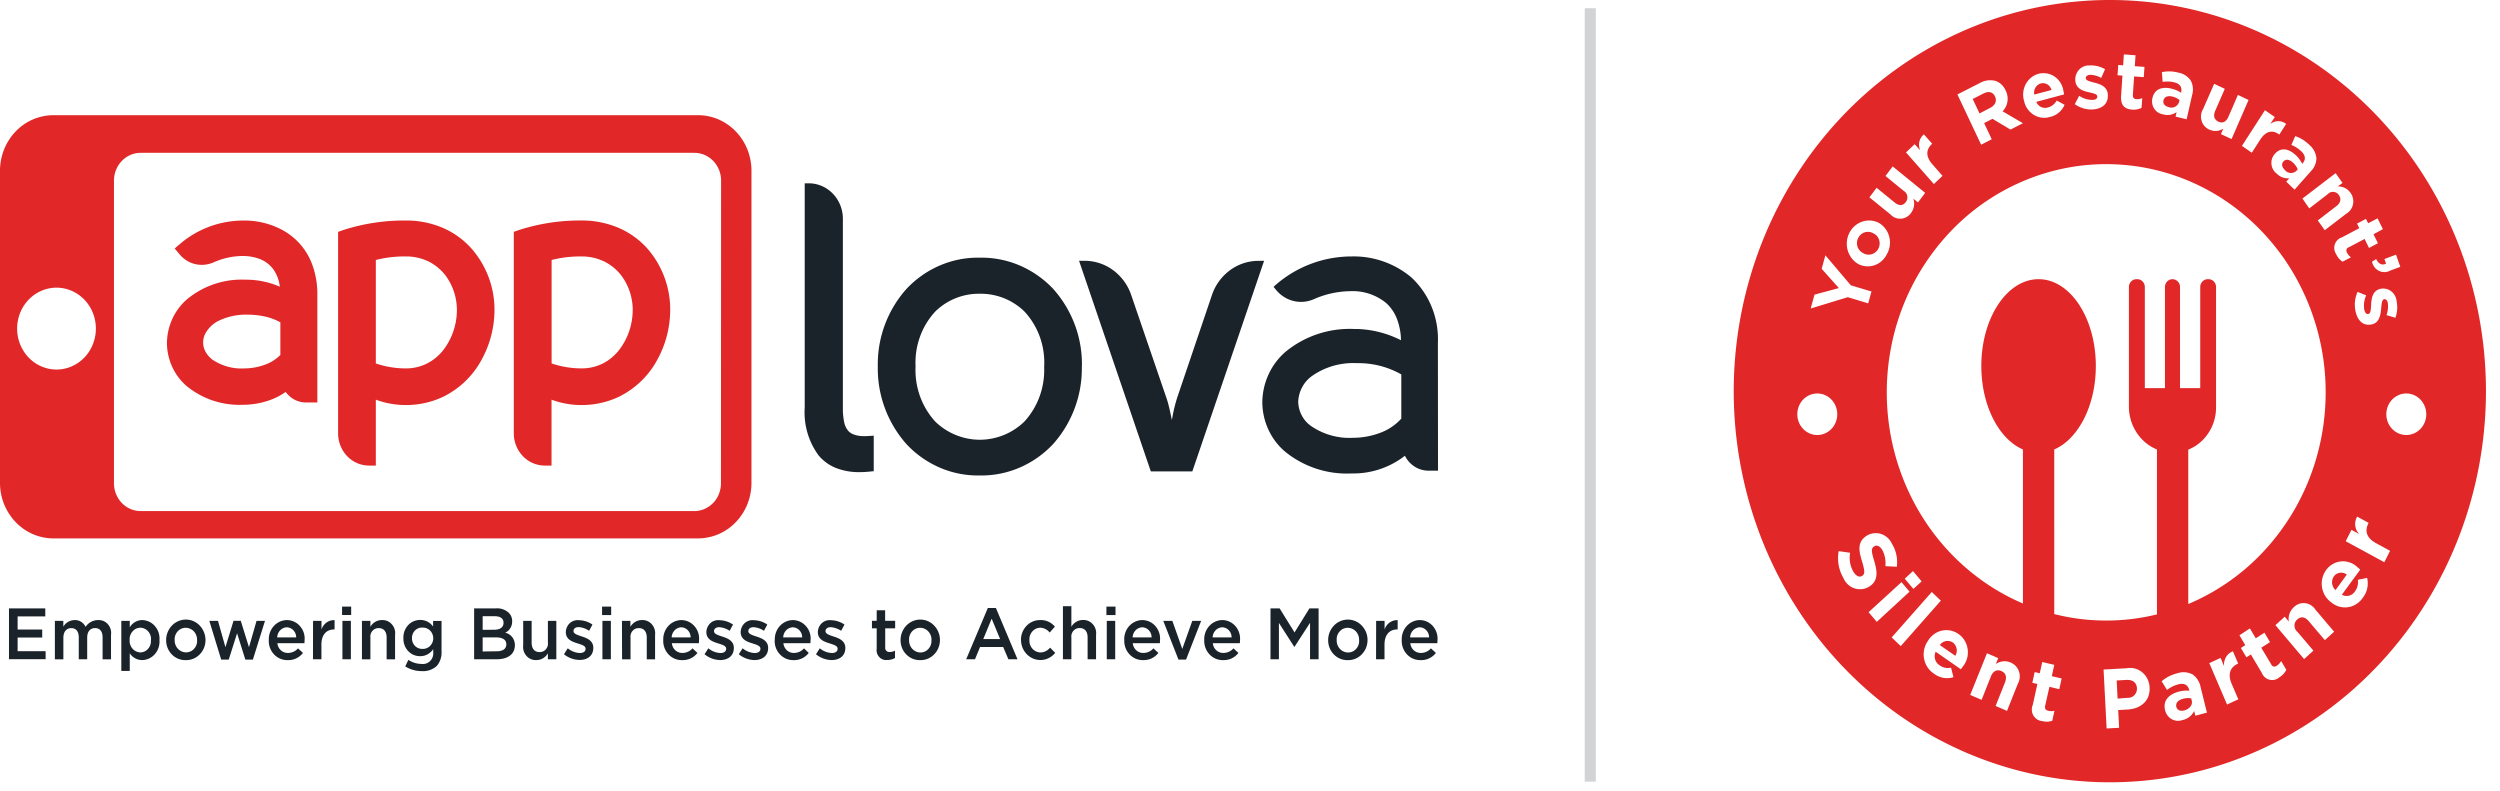 <svg width="158" height="50" fill="none" xmlns="http://www.w3.org/2000/svg"><path d="M100.506.52V49.4" stroke="#D2D3D5" stroke-width=".7"/><path d="M54.638 27.564a1.84 1.84 0 0 1-.712-.117.87.87 0 0 1-.309-.208 1.203 1.203 0 0 1-.265-.558 4.1 4.1 0 0 1-.082-.909V13.828c0-.295-.056-.586-.164-.859a2.25 2.25 0 0 0-.468-.727 2.155 2.155 0 0 0-.7-.487 2.086 2.086 0 0 0-.825-.17h-.255V25.76a4.597 4.597 0 0 0 .884 3.032c.302.353.681.624 1.106.79.473.179.973.266 1.476.257.223 0 .446-.013.667-.038l.152-.015h.077v-2.253l-.275.02a4.89 4.89 0 0 1-.307.011Zm13.74-4.41a7.146 7.146 0 0 0-1.794-4.872 6.335 6.335 0 0 0-2.134-1.502 6.126 6.126 0 0 0-2.533-.495 6.088 6.088 0 0 0-2.525.496c-.8.343-1.523.855-2.125 1.502a7.156 7.156 0 0 0-1.79 4.874 7.2 7.2 0 0 0 1.79 4.888 6.286 6.286 0 0 0 2.121 1.506 6.08 6.08 0 0 0 2.524.499 6.111 6.111 0 0 0 2.535-.5 6.32 6.32 0 0 0 2.132-1.51 7.187 7.187 0 0 0 1.793-4.876v-.013l.006.003Zm-2.389 0a4.885 4.885 0 0 1-.281 1.884 4.743 4.743 0 0 1-.977 1.615 4.058 4.058 0 0 1-2.806 1.139 4.058 4.058 0 0 1-2.807-1.139 4.74 4.74 0 0 1-.975-1.615 4.88 4.88 0 0 1-.279-1.884 4.808 4.808 0 0 1 .279-1.873 4.665 4.665 0 0 1 .975-1.601 3.925 3.925 0 0 1 2.8-1.115 3.958 3.958 0 0 1 2.82 1.115 4.68 4.68 0 0 1 .977 1.603c.216.598.31 1.237.278 1.876l-.004-.005Zm13.541-6.668c-.645 0-1.273.208-1.798.595a3.224 3.224 0 0 0-1.137 1.565l-2.193 6.474a9.84 9.84 0 0 0-.306 1.242 7.578 7.578 0 0 1-.036.178c-.012-.058-.022-.118-.036-.178-.049-.241-.1-.485-.159-.71a5.296 5.296 0 0 0-.157-.533l-2.218-6.48a3.233 3.233 0 0 0-1.14-1.563 3.037 3.037 0 0 0-1.799-.594h-.355l4.536 13.312h2.623l4.536-13.312-.362.004Zm11.345 5.187a5.418 5.418 0 0 0-.39-2.268 5.233 5.233 0 0 0-1.288-1.874 5.657 5.657 0 0 0-3.777-1.324 7.316 7.316 0 0 0-4.732 1.743l-.2.178.171.208c.196.234.438.421.709.55.271.128.566.194.864.194a2.06 2.06 0 0 0 .817-.178 5.894 5.894 0 0 1 2.305-.5 3.33 3.33 0 0 1 2.25.748c.3.273.534.615.682 1 .163.43.25.889.256 1.352a6.583 6.583 0 0 0-2.753-.71h-.2a6.386 6.386 0 0 0-4.33 1.431 4.181 4.181 0 0 0-1.081 1.428 4.34 4.34 0 0 0-.4 1.767c.004.598.134 1.187.382 1.726a4.038 4.038 0 0 0 1.05 1.394 6.183 6.183 0 0 0 4.2 1.385h.1a5.3 5.3 0 0 0 3.281-1.12c.14.284.353.522.615.688.262.167.563.255.87.256h.606l-.007-8.074Zm-5.133 1.279a5.507 5.507 0 0 1 2.82.71v2.795a3.36 3.36 0 0 1-1.34.9 4.897 4.897 0 0 1-1.725.312c-.93.05-1.85-.209-2.63-.739a1.891 1.891 0 0 1-.59-.666 1.977 1.977 0 0 1-.23-.874 2.14 2.14 0 0 1 .255-.928 2.06 2.06 0 0 1 .631-.71 4.519 4.519 0 0 1 2.81-.8Z" fill="#1B232A"/><path d="M17.894 14.562a5.083 5.083 0 0 0-2.514-.624 6.177 6.177 0 0 0-4 1.475l-.341.291.317.377c.174.208.39.374.631.487.242.114.504.171.769.17.258 0 .514-.055.751-.16a4.6 4.6 0 0 1 1.816-.4c.32-.003.638.044.944.139.413.121.775.38 1.032.738.212.316.345.682.386 1.065a5.355 5.355 0 0 0-2.065-.444h-.109a5.42 5.42 0 0 0-3.674 1.223 3.638 3.638 0 0 0-.94 1.243 3.776 3.776 0 0 0-.346 1.539 3.68 3.68 0 0 0 .332 1.502c.215.47.526.884.912 1.215a5.255 5.255 0 0 0 3.565 1.184h.085a5.109 5.109 0 0 0 1.626-.3c.349-.125.68-.298.985-.514.147.206.339.374.56.49.22.116.464.177.711.177h.729v-6.809a5.305 5.305 0 0 0-.389-2.074 4.08 4.08 0 0 0-1.773-1.99Zm-2.254 5.324a5.07 5.07 0 0 1 1.195.14c.308.075.605.19.884.345v2.062a2.585 2.585 0 0 1-.951.607c-.427.16-.877.243-1.331.244a3.26 3.26 0 0 1-2.015-.558 1.561 1.561 0 0 1-.444-.52 1.208 1.208 0 0 1 .012-1.148c.202-.356.506-.637.87-.804a3.964 3.964 0 0 1 1.78-.368Zm12.383-5.47a5.89 5.89 0 0 0-2.39-.48 12.566 12.566 0 0 0-3.973.614l-.292.104v12.734c0 .54.206 1.058.573 1.44a1.92 1.92 0 0 0 1.384.596h.427v-4.166a5.333 5.333 0 0 0 1.889.34 5.47 5.47 0 0 0 2.389-.533 5.515 5.515 0 0 0 2.389-2.296 6.58 6.58 0 0 0 .833-3.145 5.864 5.864 0 0 0-1.464-3.927 5.202 5.202 0 0 0-1.764-1.28h-.001Zm.853 5.225a4.17 4.17 0 0 1-.853 2.475 3.127 3.127 0 0 1-1.007.843 2.94 2.94 0 0 1-1.374.324 5.89 5.89 0 0 1-1.89-.312v-6.54a7.388 7.388 0 0 1 1.885-.224 3.28 3.28 0 0 1 1.394.293 3.069 3.069 0 0 1 1.365 1.277c.314.551.48 1.181.48 1.823v.041Zm12.028-3.944a5.206 5.206 0 0 0-1.776-1.282 5.89 5.89 0 0 0-2.39-.48 12.566 12.566 0 0 0-3.973.614l-.292.104v12.735c0 .54.206 1.058.573 1.44a1.92 1.92 0 0 0 1.384.596h.427v-4.166a5.333 5.333 0 0 0 1.889.34 5.469 5.469 0 0 0 2.389-.533 5.516 5.516 0 0 0 2.389-2.296 6.58 6.58 0 0 0 .833-3.145 5.866 5.866 0 0 0-1.453-3.927Zm-.918 3.943a4.157 4.157 0 0 1-.853 2.474c-.275.352-.618.64-1.007.844a2.94 2.94 0 0 1-1.374.324 5.884 5.884 0 0 1-1.89-.312v-6.54a7.383 7.383 0 0 1 1.882-.223 3.28 3.28 0 0 1 1.4.299 3.069 3.069 0 0 1 1.365 1.276c.314.552.48 1.181.48 1.823l-.003.035Z" fill="#E12727"/><path d="M47.493 30.514c0 .931-.355 1.825-.988 2.483a3.312 3.312 0 0 1-2.387 1.03H3.377c-.896 0-1.755-.37-2.388-1.03A3.584 3.584 0 0 1 0 30.515V10.792c0-.932.356-1.825.99-2.484A3.312 3.312 0 0 1 3.376 7.28h40.74c.896 0 1.755.37 2.388 1.028.633.66.989 1.552.989 2.484l-.001 19.722Zm-1.92-19.1c0-.465-.178-.911-.494-1.24a1.656 1.656 0 0 0-1.194-.515H8.903a1.631 1.631 0 0 0-.65.13 1.684 1.684 0 0 0-.551.38 1.76 1.76 0 0 0-.37.571 1.828 1.828 0 0 0-.129.675v19.13c0 .465.178.912.494 1.24.317.33.746.515 1.194.515h34.986c.222 0 .441-.045.646-.133a1.712 1.712 0 0 0 .914-.951c.084-.213.128-.44.128-.671l.008-19.13Zm-42 6.766c-.492 0-.973.151-1.383.435a2.575 2.575 0 0 0-.917 1.16 2.684 2.684 0 0 0-.143 1.495c.096.502.333.964.68 1.326a2.46 2.46 0 0 0 1.274.709c.482.1.982.05 1.437-.146a2.512 2.512 0 0 0 1.118-.952 2.677 2.677 0 0 0 .232-2.428 2.596 2.596 0 0 0-.54-.84 2.484 2.484 0 0 0-.806-.561 2.406 2.406 0 0 0-.952-.198Z" fill="#E12727"/><path d="M.568 38.45h2.294v.505H1.114v.832h1.554v.506H1.114v.864h1.77v.505H.568V38.45Zm2.9.79h.534v.366a.851.851 0 0 1 .304-.304.811.811 0 0 1 .408-.112.712.712 0 0 1 .41.106.753.753 0 0 1 .285.322.965.965 0 0 1 .344-.316.923.923 0 0 1 .446-.112.756.756 0 0 1 .62.263.823.823 0 0 1 .197.665v1.55h-.532v-1.38c0-.384-.171-.592-.473-.592-.302 0-.5.208-.5.602v1.37h-.533v-1.383c0-.376-.171-.587-.473-.587-.302 0-.5.228-.5.607v1.364h-.537v-2.43Zm4.199-.001h.534v.404a.949.949 0 0 1 .339-.333.904.904 0 0 1 .451-.121 1.086 1.086 0 0 1 .804.386 1.193 1.193 0 0 1 .283.872v.01a1.207 1.207 0 0 1-.282.874 1.122 1.122 0 0 1-.364.28 1.083 1.083 0 0 1-.441.106.922.922 0 0 1-.446-.111.964.964 0 0 1-.344-.316v1.113h-.534v-3.164Zm1.877 1.218v-.01a.747.747 0 0 0-.174-.537.696.696 0 0 0-.493-.24.676.676 0 0 0-.501.237.734.734 0 0 0-.182.54v.01a.755.755 0 0 0 .182.54.703.703 0 0 0 .501.237.664.664 0 0 0 .49-.241.72.72 0 0 0 .169-.536h.008Zm.956.009v-.01a1.338 1.338 0 0 1 .361-.916c.115-.12.252-.216.403-.282a1.202 1.202 0 0 1 1.357.276 1.338 1.338 0 0 1 .367.913v.01c0 .169-.034.336-.097.491a1.272 1.272 0 0 1-.273.414c-.117.118-.255.21-.406.272a1.178 1.178 0 0 1-.475.086 1.165 1.165 0 0 1-.471-.086 1.202 1.202 0 0 1-.402-.27 1.257 1.257 0 0 1-.27-.41 1.298 1.298 0 0 1-.094-.488Zm1.954 0v-.01a.776.776 0 0 0-.198-.548.719.719 0 0 0-.517-.232.676.676 0 0 0-.51.228.733.733 0 0 0-.19.543v.01a.78.78 0 0 0 .2.54.723.723 0 0 0 .51.233.676.676 0 0 0 .513-.223.731.731 0 0 0 .195-.542l-.003.001Zm.776-1.226h.548l.469 1.664.512-1.671h.456l.52 1.671.478-1.664h.534l-.764 2.446h-.478l-.522-1.664-.526 1.664h-.478l-.749-2.446Zm3.759 1.222v-.01a1.249 1.249 0 0 1 .312-.883 1.18 1.18 0 0 1 .377-.278c.142-.065.296-.1.451-.102a1.095 1.095 0 0 1 .839.393 1.189 1.189 0 0 1 .279.911.992.992 0 0 1-.009.156h-1.707a.688.688 0 0 0 .218.447.637.637 0 0 0 .454.169.826.826 0 0 0 .631-.29l.314.29a1.17 1.17 0 0 1-.426.343 1.14 1.14 0 0 1-.528.111c-.16.007-.32-.022-.47-.083a1.162 1.162 0 0 1-.398-.272 1.215 1.215 0 0 1-.26-.414 1.256 1.256 0 0 1-.079-.49l.002.002Zm1.729-.178a.647.647 0 0 0-.17-.445.599.599 0 0 0-.422-.194.62.62 0 0 0-.424.196.67.67 0 0 0-.182.443h1.198Zm1.067-1.044h.534v.546a.86.86 0 0 1 .317-.441.806.806 0 0 1 .509-.152v.588h-.031c-.468 0-.8.317-.8.96v.924h-.534l.005-2.426Zm1.834-.903h.575v.533h-.575v-.533Zm.022.902h.534v2.426h-.534V39.24Zm1.234 0h.534v.376a.857.857 0 0 1 .31-.315.815.815 0 0 1 .419-.112.773.773 0 0 1 .625.267.84.84 0 0 1 .206.669v1.544h-.534V40.29c0-.376-.181-.593-.5-.593a.497.497 0 0 0-.396.175.54.54 0 0 0-.13.427v1.37h-.534v-2.43Zm2.735 2.879.2-.416c.248.168.537.257.832.257a.629.629 0 0 0 .544-.186.682.682 0 0 0 .193-.56v-.188a.992.992 0 0 1-.358.33.947.947 0 0 1-.465.115 1.014 1.014 0 0 1-.765-.33 1.13 1.13 0 0 1-.295-.805v-.01a1.135 1.135 0 0 1 .294-.81 1.026 1.026 0 0 1 .766-.334.975.975 0 0 1 .456.106c.142.073.266.179.36.31v-.355h.533v1.931a1.295 1.295 0 0 1-.3.915 1.302 1.302 0 0 1-.448.262 1.267 1.267 0 0 1-.511.064c-.364 0-.722-.102-1.035-.296Zm1.772-1.775v-.008a.7.7 0 0 0-.204-.486.646.646 0 0 0-.48-.185.608.608 0 0 0-.47.184.659.659 0 0 0-.191.482v.01a.685.685 0 0 0 .192.483.633.633 0 0 0 .47.187.631.631 0 0 0 .476-.183.68.68 0 0 0 .207-.483Zm2.582-1.894h1.387a1.075 1.075 0 0 1 .81.286.723.723 0 0 1 .207.532v.01a.789.789 0 0 1-.118.425.745.745 0 0 1-.324.286.76.76 0 0 1 .443.275.809.809 0 0 1 .171.506v.01c0 .574-.456.886-1.145.886h-1.43V38.45ZM31.24 39.8c.341 0 .584-.143.584-.437v-.01c0-.251-.195-.407-.543-.407h-.777v.859l.736-.005Zm.16 1.361c.37 0 .6-.15.6-.442v-.002c0-.271-.209-.432-.638-.432h-.858v.888l.895-.012Zm1.666-.378V39.24h.534v1.379c0 .376.181.593.5.593a.497.497 0 0 0 .397-.175.541.541 0 0 0 .13-.428v-1.37h.533v2.427h-.534v-.376a.857.857 0 0 1-.31.314.815.815 0 0 1-.419.113.773.773 0 0 1-.624-.266.84.84 0 0 1-.207-.667Zm2.577.565.24-.377c.217.182.484.287.763.299.23 0 .362-.104.362-.263v-.01c0-.188-.247-.251-.52-.34-.34-.105-.729-.25-.729-.711v-.01a.8.8 0 0 1 .26-.559.738.738 0 0 1 .571-.18c.304.006.6.101.853.275l-.212.396a1.322 1.322 0 0 0-.657-.236c-.208 0-.328.104-.328.243v.009c0 .177.253.248.526.34.341.111.725.272.725.711v.01c0 .509-.38.763-.867.763a1.599 1.599 0 0 1-.987-.36Zm2.408-3.011h.575v.533h-.575v-.533Zm.022.902h.534v2.426h-.534V39.24Zm1.234 0h.534v.376a.857.857 0 0 1 .31-.315.815.815 0 0 1 .419-.112.773.773 0 0 1 .625.267.864.864 0 0 1 .206.67v1.543h-.526V40.29c0-.376-.181-.593-.5-.593a.497.497 0 0 0-.396.175.54.54 0 0 0-.13.427v1.37h-.534l-.008-2.43Zm2.612 1.223v-.01a1.247 1.247 0 0 1 .312-.883 1.16 1.16 0 0 1 .377-.278c.142-.065.296-.1.45-.102.16 0 .316.036.46.103.145.068.274.166.38.29a1.189 1.189 0 0 1 .279.911 1.02 1.02 0 0 1-.008.156h-1.707a.687.687 0 0 0 .218.447.637.637 0 0 0 .454.169.826.826 0 0 0 .63-.29l.315.29a1.18 1.18 0 0 1-.426.343 1.14 1.14 0 0 1-.528.111c-.16.007-.32-.022-.47-.083a1.162 1.162 0 0 1-.398-.272 1.215 1.215 0 0 1-.26-.414 1.254 1.254 0 0 1-.08-.49l.002.002Zm1.729-.178a.646.646 0 0 0-.17-.445.598.598 0 0 0-.422-.194.62.62 0 0 0-.424.196.67.67 0 0 0-.182.443h1.198Zm.879 1.064.24-.376c.217.181.485.286.764.298.23 0 .362-.104.362-.263v-.01c0-.188-.247-.251-.522-.34-.34-.105-.729-.25-.729-.71v-.01a.8.8 0 0 1 .26-.56.734.734 0 0 1 .571-.18c.304.006.6.102.853.275l-.212.396a1.318 1.318 0 0 0-.659-.229c-.208 0-.328.104-.328.244v.009c0 .178.253.249.526.341.341.11.725.272.725.71v.01c0 .51-.38.763-.867.763a1.6 1.6 0 0 1-.984-.368Zm2.166 0 .24-.377c.217.182.485.287.764.299.23 0 .362-.104.362-.263v-.01c0-.188-.247-.251-.52-.34-.34-.105-.729-.25-.729-.711v-.01a.801.801 0 0 1 .26-.559.738.738 0 0 1 .571-.18c.304.006.6.101.853.275l-.212.396a1.32 1.32 0 0 0-.659-.229c-.208 0-.328.104-.328.243v.01c0 .178.253.248.526.341.341.11.725.272.725.71v.01c0 .51-.38.763-.867.763a1.6 1.6 0 0 1-.986-.368Zm2.275-.886v-.01a1.247 1.247 0 0 1 .312-.883 1.16 1.16 0 0 1 .377-.278c.142-.065.296-.1.45-.102a1.12 1.12 0 0 1 .84.393 1.189 1.189 0 0 1 .279.911.992.992 0 0 1-.01.156h-1.705a.687.687 0 0 0 .218.447.637.637 0 0 0 .454.169.826.826 0 0 0 .63-.29l.3.29c-.114.147-.26.265-.425.343a1.14 1.14 0 0 1-.528.111 1.124 1.124 0 0 1-.468-.085 1.163 1.163 0 0 1-.395-.272 1.217 1.217 0 0 1-.259-.414 1.255 1.255 0 0 1-.078-.487h.008Zm1.729-.178a.647.647 0 0 0-.17-.445.599.599 0 0 0-.422-.194.62.62 0 0 0-.424.196.67.67 0 0 0-.182.443h1.198Zm.874 1.064.24-.376c.217.181.485.286.764.298.23 0 .362-.104.362-.263v-.01c0-.188-.247-.251-.521-.34-.341-.105-.729-.25-.729-.71v-.01a.8.8 0 0 1 .26-.56.736.736 0 0 1 .571-.18c.304.006.6.102.853.275l-.21.396a1.32 1.32 0 0 0-.659-.229c-.208 0-.328.104-.328.244v.009c0 .178.253.249.526.341.341.11.725.272.725.71v.01c0 .51-.38.763-.867.763a1.6 1.6 0 0 1-.987-.368Zm3.836-.353v-1.283h-.3v-.477h.3v-.667h.534v.666h.633v.477h-.628v1.191a.274.274 0 0 0 .07.227.252.252 0 0 0 .217.077.697.697 0 0 0 .33-.083v.462a.908.908 0 0 1-.48.124.578.578 0 0 1-.51-.18.628.628 0 0 1-.166-.534Zm1.509-.529v-.01a1.338 1.338 0 0 1 .361-.916c.115-.12.252-.216.403-.282a1.202 1.202 0 0 1 1.356.276 1.3 1.3 0 0 1 .368.913v.01c0 .169-.034.336-.097.491a1.272 1.272 0 0 1-.273.414c-.117.118-.254.21-.406.272a1.179 1.179 0 0 1-.475.086 1.165 1.165 0 0 1-.471-.086 1.202 1.202 0 0 1-.402-.27 1.257 1.257 0 0 1-.27-.41 1.3 1.3 0 0 1-.094-.488Zm1.954 0v-.01a.776.776 0 0 0-.198-.548.72.72 0 0 0-.517-.232.676.676 0 0 0-.51.228.733.733 0 0 0-.19.543v.01a.779.779 0 0 0 .198.546.724.724 0 0 0 .514.235.677.677 0 0 0 .51-.229.734.734 0 0 0 .19-.543h.003Zm3.56-2.039h.512l1.365 3.24h-.575l-.331-.776h-1.462l-.319.776h-.557l1.367-3.24Zm.778 1.962-.534-1.288-.531 1.286 1.065.002Zm1.317.077v-.009a1.293 1.293 0 0 1 .087-.487c.06-.154.149-.295.262-.413a1.16 1.16 0 0 1 .864-.368c.174-.009.35.024.51.096.162.072.306.181.421.32l-.33.372a.79.79 0 0 0-.271-.223.758.758 0 0 0-.336-.081.679.679 0 0 0-.492.239.735.735 0 0 0-.18.532v.01a.766.766 0 0 0 .19.546.712.712 0 0 0 .51.235.795.795 0 0 0 .334-.084.825.825 0 0 0 .272-.22l.323.33a1.22 1.22 0 0 1-.616.409 1.187 1.187 0 0 1-.731-.03 1.23 1.23 0 0 1-.584-.458 1.306 1.306 0 0 1-.229-.722l-.004.006Zm2.652-2.154h.534v1.3a.856.856 0 0 1 .31-.315.815.815 0 0 1 .419-.113.772.772 0 0 1 .341.061.8.8 0 0 1 .284.206.841.841 0 0 1 .206.67v1.543h-.534v-1.379c0-.376-.181-.592-.5-.592a.497.497 0 0 0-.396.174.54.54 0 0 0-.13.427v1.37h-.534v-3.352Zm2.749.025h.575v.533h-.575v-.533Zm.022.902h.534v2.426h-.534V39.24Zm1.104 1.223v-.01a1.25 1.25 0 0 1 .07-.474 1.169 1.169 0 0 1 .619-.687c.142-.065.296-.1.451-.102a1.095 1.095 0 0 1 .839.393 1.189 1.189 0 0 1 .279.911.992.992 0 0 1-.008.156h-1.71a.687.687 0 0 0 .218.447.637.637 0 0 0 .454.169.825.825 0 0 0 .631-.29l.314.29a1.18 1.18 0 0 1-.426.343 1.14 1.14 0 0 1-.528.111 1.123 1.123 0 0 1-.468-.085 1.162 1.162 0 0 1-.396-.272 1.218 1.218 0 0 1-.258-.414 1.255 1.255 0 0 1-.078-.487h-.003Zm1.729-.178a.647.647 0 0 0-.17-.445.598.598 0 0 0-.422-.194.62.62 0 0 0-.424.196.67.67 0 0 0-.182.443h1.198Zm.737-1.045h.575l.628 1.774.631-1.774h.561l-.954 2.446h-.48l-.96-2.446Zm2.59 1.223v-.01a1.249 1.249 0 0 1 .312-.883 1.16 1.16 0 0 1 .377-.278c.142-.065.296-.1.451-.102.159 0 .315.036.46.103.144.068.274.166.38.29a1.217 1.217 0 0 1 .279.912.992.992 0 0 1-.01.155h-1.706a.687.687 0 0 0 .218.447.637.637 0 0 0 .454.169.825.825 0 0 0 .631-.29l.314.29a1.17 1.17 0 0 1-.426.343 1.14 1.14 0 0 1-.528.111c-.16.006-.32-.022-.47-.083a1.163 1.163 0 0 1-.397-.272 1.217 1.217 0 0 1-.26-.415 1.254 1.254 0 0 1-.079-.488Zm1.73-.178a.647.647 0 0 0-.171-.445.598.598 0 0 0-.422-.194.622.622 0 0 0-.424.196.672.672 0 0 0-.182.443h1.198Zm2.457-1.834h.578l.942 1.52.942-1.52h.579v3.217h-.541v-2.306l-.98 1.515h-.02l-.967-1.507v2.298h-.533V38.45Zm3.645 2.016v-.01a1.327 1.327 0 0 1 .361-.915c.115-.121.252-.217.403-.282a1.203 1.203 0 0 1 1.356.275 1.3 1.3 0 0 1 .368.913v.01c0 .169-.034.336-.097.491a1.272 1.272 0 0 1-.273.414 1.18 1.18 0 0 1-.881.358 1.166 1.166 0 0 1-.47-.086 1.202 1.202 0 0 1-.403-.27 1.26 1.26 0 0 1-.27-.41 1.3 1.3 0 0 1-.094-.488Zm1.954 0v-.01a.776.776 0 0 0-.198-.548.72.72 0 0 0-.517-.232.677.677 0 0 0-.51.228.733.733 0 0 0-.19.543v.01a.779.779 0 0 0 .198.546.724.724 0 0 0 .514.235.677.677 0 0 0 .514-.226.731.731 0 0 0 .192-.546h-.003Zm1.078-1.226h.534v.546a.86.86 0 0 1 .317-.441.806.806 0 0 1 .509-.152v.588h-.031c-.468 0-.8.317-.8.96v.924h-.534l.005-2.426Zm1.618 1.222v-.01a1.249 1.249 0 0 1 .311-.883 1.16 1.16 0 0 1 .377-.278c.142-.065.296-.1.451-.102.159 0 .315.036.46.103.144.068.274.166.38.29a1.217 1.217 0 0 1 .279.912.98.98 0 0 1-.01.155h-1.706a.687.687 0 0 0 .218.447.637.637 0 0 0 .454.169.825.825 0 0 0 .631-.29l.314.29a1.17 1.17 0 0 1-.426.343 1.14 1.14 0 0 1-.528.111c-.16.006-.32-.022-.47-.083a1.161 1.161 0 0 1-.397-.272 1.253 1.253 0 0 1-.339-.903Zm1.728-.178a.648.648 0 0 0-.17-.445.598.598 0 0 0-.422-.194.621.621 0 0 0-.424.196.67.67 0 0 0-.182.443h1.198Z" fill="#1B232A"/><path fill-rule="evenodd" clip-rule="evenodd" d="M120.137 4.165C124.047 1.45 128.643 0 133.344 0c6.304 0 12.349 2.605 16.806 7.24 4.458 4.637 6.962 10.924 6.962 17.48 0 4.89-1.394 9.669-4.006 13.734-2.611 4.066-6.324 7.235-10.667 9.106a22.922 22.922 0 0 1-13.734 1.407c-4.611-.954-8.847-3.309-12.171-6.766-3.325-3.458-5.588-7.863-6.505-12.658a25.644 25.644 0 0 1 1.353-14.284c1.799-4.517 4.846-8.378 8.755-11.094Zm9.691 34.644a13.358 13.358 0 0 0 6.492.02v-10.42a2.794 2.794 0 0 1-1.025-.73 2.984 2.984 0 0 1-.748-2.014V18.14c0-.132.05-.258.139-.35a.47.47 0 0 1 .337-.145h.054a.47.47 0 0 1 .337.145.506.506 0 0 1 .139.35v6.391h1.272V18.14c0-.132.05-.258.139-.35a.47.47 0 0 1 .337-.145.47.47 0 0 1 .337.145.506.506 0 0 1 .139.35v6.391h1.278V18.14c0-.13.049-.256.137-.348a.468.468 0 0 1 .333-.147h.054a.47.47 0 0 1 .337.145.506.506 0 0 1 .139.35v7.606c0 .388-.075.772-.222 1.128a2.874 2.874 0 0 1-.632.947 2.74 2.74 0 0 1-.902.596v9.757a13.83 13.83 0 0 0 4.623-3.18c2.599-2.704 4.059-6.37 4.06-10.194a14.842 14.842 0 0 0-2.336-8.015c-1.524-2.373-3.691-4.222-6.226-5.314a13.371 13.371 0 0 0-8.014-.82 13.713 13.713 0 0 0-7.102 3.949 14.604 14.604 0 0 0-3.794 7.387c-.535 2.799-.259 5.7.792 8.335 1.051 2.636 2.83 4.888 5.112 6.472.77.535 1.587.985 2.435 1.347v-9.736c-1.517-.652-2.629-2.767-2.629-5.276 0-3.03 1.62-5.484 3.618-5.484 1.998 0 3.618 2.455 3.618 5.484 0 2.508-1.111 4.623-2.628 5.276V38.81Zm-11.55-20.386-.208.748-1.291-.389-2.344.716.241-.876 1.54-.416-1.087-1.218.235-.852 1.609 1.896 1.305.39Zm.44-2.72a.714.714 0 0 1-.413.36.669.669 0 0 1-.537-.057.687.687 0 0 1-.369-.404.728.728 0 0 1 .207-.78.683.683 0 0 1 .516-.166c.092.01.182.038.263.085a.674.674 0 0 1 .37.405.732.732 0 0 1-.037.557Zm.565.305a1.475 1.475 0 0 0-.157-1.594 1.38 1.38 0 0 0-.425-.351 1.36 1.36 0 0 0-1.053-.039 1.43 1.43 0 0 0-.785.731c-.161.34-.19.731-.08 1.093.111.361.351.664.671.845a1.315 1.315 0 0 0 1.509-.233c.132-.128.239-.281.314-.452h.006Zm1.679-2.986a.978.978 0 0 1-.178.428.87.87 0 0 1-.276.258.827.827 0 0 1-1.031-.156l-1.33-1.08.455-.605 1.145.935c.278.225.519.203.694-.025a.484.484 0 0 0 .018-.582.46.46 0 0 0-.151-.136l-1.145-.936.455-.605 2.053 1.67-.455.606-.291-.238c.049.15.062.31.037.466Zm1.26-1.389.545-.52-.648-.739c-.416-.477-.4-.916-.035-1.262l.029-.029-.522-.591a.84.84 0 0 0-.288.467.864.864 0 0 0 .059.55l-.357-.396-.545.52 1.762 2Zm2.453-5.376.432.912.679-.356c.325-.168.427-.445.3-.713-.144-.301-.416-.353-.744-.184l-.667.34Zm1.203 2.545-.671.343-1.499-3.176 1.4-.712a1.318 1.318 0 0 1 1.039-.134c.134.051.257.13.361.232.104.102.188.224.246.36a1.14 1.14 0 0 1-.189 1.32l1.284.753-.786.402-1.137-.681-.528.27.48 1.023Zm2.687-2.827a.624.624 0 0 1 .075-.438c.078-.13.2-.225.343-.265a.543.543 0 0 1 .417.066.583.583 0 0 1 .254.35l-1.089.287Zm1.006 1.413a1.28 1.28 0 0 0 .543-.27 1.35 1.35 0 0 0 .369-.495l-.5-.269a.877.877 0 0 1-.23.276.838.838 0 0 1-.317.157.579.579 0 0 1-.437-.024.614.614 0 0 1-.305-.326l1.758-.47a3.274 3.274 0 0 0-.039-.198 1.357 1.357 0 0 0-.181-.522 1.293 1.293 0 0 0-.372-.4 1.235 1.235 0 0 0-1.495.06 1.383 1.383 0 0 0-.495.924 1.4 1.4 0 0 0 .049.539 1.368 1.368 0 0 0 .612.887 1.267 1.267 0 0 0 1.042.131h-.002Zm3.644-1.421c.044.6-.368.904-.931.95a1.775 1.775 0 0 1-1.157-.335l.278-.529c.249.173.544.264.844.259.217 0 .3-.096.3-.216-.011-.146-.207-.19-.452-.246a7.625 7.625 0 0 1-.109-.025c-.368-.084-.794-.227-.831-.752a.917.917 0 0 1 .245-.673.855.855 0 0 1 .296-.202.825.825 0 0 1 .349-.06c.346-.023.691.06.993.235l-.243.552a1.497 1.497 0 0 0-.721-.197c-.179.022-.258.112-.258.216.01.137.22.193.474.26l.079.021c.372.094.809.247.844.742Zm1.54.96c.204.02.409-.019.592-.114l.042-.616a.727.727 0 0 1-.37.07c-.164-.01-.233-.104-.22-.279l.077-1.156.611.043.044-.648-.611-.043.046-.692-.738-.055-.046.692-.31-.022-.044.649.31.022-.085 1.275c-.042.635.253.842.702.874Zm1.975-.578c-.046.2.087.36.32.416a.493.493 0 0 0 .558-.13.53.53 0 0 0 .107-.178l.031-.134a1.13 1.13 0 0 0-.436-.216c-.308-.076-.526.006-.58.242Zm.423.906a.963.963 0 0 1-.438-.025l.001-.003a.784.784 0 0 1-.565-.355.843.843 0 0 1-.117-.676c.131-.576.614-.738 1.214-.591.213.05.416.137.6.26V5.82c.071-.304-.074-.527-.434-.616a1.844 1.844 0 0 0-.734-.028l-.05-.616a2.214 2.214 0 0 1 1.039.03 1.198 1.198 0 0 1 .79.506 1.216 1.216 0 0 1 .083.91l-.347 1.533-.7-.17.064-.286a.975.975 0 0 1-.406.172Zm2.492.941a.89.89 0 0 0 .869-.07l-.152.351.673.312 1.074-2.47-.673-.32-.6 1.38c-.143.333-.382.433-.64.305s-.335-.363-.189-.694l.6-1.375-.673-.318-.7 1.6a.906.906 0 0 0-.088.75.86.86 0 0 0 .499.55Zm2.67 1.455-.624-.432 1.453-2.255.623.432-.293.454a.787.787 0 0 1 1.01-.016l-.43.67-.033-.022c-.407-.287-.823-.201-1.17.337l-.536.832Zm2.078 1.083c-.175-.169-.218-.375-.083-.526.158-.18.387-.138.623.085a1.2 1.2 0 0 1 .283.406l-.089.104a.51.51 0 0 1-.381.128.498.498 0 0 1-.353-.197Zm-.511.232a.992.992 0 0 0 .368.244.965.965 0 0 0 .432.057l-.191.216.526.504 1.025-1.159a1.187 1.187 0 0 0 .355-.832 1.281 1.281 0 0 0-.144-.469 1.234 1.234 0 0 0-.307-.374 2.287 2.287 0 0 0-.887-.551l-.245.561c.231.09.443.225.624.397.272.26.3.52.089.759l-.029.034a1.899 1.899 0 0 0-.387-.53c-.455-.432-.952-.538-1.336-.103a.84.84 0 0 0-.219.649c.01.118.044.232.1.336a.824.824 0 0 0 .225.263l.001-.002Zm2.063 2.205-.43-.624 2.096-1.604.436.616-.3.228a.887.887 0 0 1 .441.088.933.933 0 0 1 .349.293.915.915 0 0 1 .025 1.086.865.865 0 0 1-.279.255l-1.359 1.04-.439-.618 1.17-.9c.281-.215.326-.466.16-.702a.453.453 0 0 0-.337-.202.436.436 0 0 0-.363.144l-1.17.9Zm1.704 2.897c.088.193.227.357.4.471l.53-.278a.773.773 0 0 1-.247-.295.216.216 0 0 1-.039-.097.233.233 0 0 1 .01-.105.21.21 0 0 1 .147-.137l.993-.525.279.569.563-.299-.279-.566.592-.323-.335-.685-.594.312-.141-.277-.563.299.141.29-1.1.581a.685.685 0 0 0-.444.436.716.716 0 0 0 .087.629Zm2.421.818a.854.854 0 0 1-.158-.345l.261-.17c.154.316.373.416.624.294l-.1-.295.732-.276.27.77-.623.232a.776.776 0 0 1-1.006-.21Zm-1.199 2.794c.125.573.478.95 1.039.817.466-.11.54-.58.578-.976l.007-.076c.027-.278.049-.502.178-.534.1-.024.2.052.237.233.034.26.006.525-.081.772l.561.168c.122-.337.148-.703.075-1.055a.892.892 0 0 0-.344-.623.838.838 0 0 0-.674-.153c-.493.116-.567.575-.59.97l-.006.104c-.016.266-.029.482-.169.514-.114.028-.208-.054-.26-.27a1.59 1.59 0 0 1 .121-.906l-.545-.217a1.973 1.973 0 0 0-.127 1.232Zm-32.093 17.248a1.186 1.186 0 0 1-.281-.411 2.457 2.457 0 0 1-.291-1.686l.721.104a1.78 1.78 0 0 0 .2 1.186c.17.285.382.387.561.273.164-.11.187-.275 0-.89-.23-.742-.307-1.265.3-1.656a1.107 1.107 0 0 1 .901-.1 1.152 1.152 0 0 1 .683.62c.264.43.373.944.308 1.45l-.723-.036a1.816 1.816 0 0 0-.193-1.02c-.16-.268-.361-.33-.509-.236-.208.129-.193.309 0 .944.224.748.218 1.257-.314 1.6a1.114 1.114 0 0 1-1.363-.142Zm1.317 1.762.518.61 2.07-1.907-.509-.603-2.079 1.9Zm2.286-2.118.545.648.52-.478-.545-.649-.52.479Zm-.827 3.713 2.533-2.872.574.548-2.533 2.872-.574-.548Zm3.043.485a.597.597 0 0 1 .821-.165.636.636 0 0 1 .156.84l-.977-.675Zm-.359 1.81a1.327 1.327 0 0 0 1.22.216l-.152-.6a.865.865 0 0 1-.711-.143.657.657 0 0 1-.294-.379.69.69 0 0 1 .034-.485l1.592 1.109c.044-.059.089-.119.123-.171a1.415 1.415 0 0 0 .306-1.1 1.425 1.425 0 0 0-.194-.549 1.368 1.368 0 0 0-.904-.63 1.321 1.321 0 0 0-1.049.248 1.4 1.4 0 0 0-.371.421 1.464 1.464 0 0 0-.235 1.123c.037.194.113.378.222.54.11.162.25.299.413.401Zm3 1.65-.721-.312 1.06-2.634.711.308-.15.376a.95.95 0 0 1 .914-.104.933.933 0 0 1 .542.56.959.959 0 0 1-.068.792l-.682 1.712-.721-.312.588-1.477c.142-.359.052-.608-.222-.728s-.524-.011-.665.343l-.586 1.476Zm3.829 1.342c.209.056.43.05.636-.018l.139-.636a.764.764 0 0 1-.4 0c-.17-.04-.227-.146-.185-.328l.266-1.183.623.151.15-.677-.623-.149.158-.713-.761-.182-.158.713-.32-.076-.15.678.32.075-.291 1.323a.74.74 0 0 0-.058.342.74.74 0 0 0 .336.576c.096.06.205.096.318.104Zm4.707-2.566.058 1.144.624-.048a.54.54 0 0 0 .429-.161.59.59 0 0 0 .171-.44c-.02-.367-.276-.551-.671-.53l-.611.035Zm.154 2.989-.79.044-.193-3.725 1.467-.082a1.186 1.186 0 0 1 .986.267c.137.115.248.26.327.423.078.163.123.342.129.525.044.864-.578 1.348-1.384 1.394l-.6.034.058 1.12Zm4.119-1.097c-.243.064-.443-.013-.5-.217-.062-.248.1-.432.428-.52.165-.046.338-.055.507-.026l.035.14c.07.251-.12.528-.47.623Zm-.094.605a1.05 1.05 0 0 0 .719-.569l.075.3.732-.196-.4-1.608a1.278 1.278 0 0 0-.176-.456 1.22 1.22 0 0 0-.331-.35 1.23 1.23 0 0 0-.977-.07 2.389 2.389 0 0 0-.979.5l.339.549c.21-.162.447-.28.7-.349.378-.104.624.029.7.353l.012.048a1.882 1.882 0 0 0-.68.06c-.623.169-1 .567-.854 1.171a.885.885 0 0 0 .426.57.818.818 0 0 0 .694.044v.003Zm3.509-1.307-.713.33-1.121-2.617.713-.329.224.528a.908.908 0 0 1 .117-.576.854.854 0 0 1 .438-.37l.333.775-.037.018c-.47.218-.638.65-.37 1.275l.416.966Zm2.593-1.389a1.18 1.18 0 0 0 .441-.477l-.33-.553a.81.81 0 0 1-.276.298.225.225 0 0 1-.201.045.228.228 0 0 1-.154-.143l-.623-1.04.551-.354-.347-.597-.551.354-.37-.624-.663.433.37.624-.278.18.351.59.279-.18.688 1.155a.734.734 0 0 0 .192.28.698.698 0 0 0 .625.163.699.699 0 0 0 .296-.154Zm2.151-1.689-.586.536-1.813-2.143.586-.536.258.305a1.025 1.025 0 0 1 .312-.9.897.897 0 0 1 .334-.213.864.864 0 0 1 .759.085c.113.071.21.168.283.282l1.178 1.39-.586.535-1.016-1.197c-.245-.289-.496-.32-.725-.112a.49.49 0 0 0-.178.386.49.49 0 0 0 .178.386l1.016 1.197Zm1.401-3.827a.651.651 0 0 1-.216-.41.666.666 0 0 1 .11-.454.574.574 0 0 1 .817-.112l-.711.976Zm1.723.485a1.46 1.46 0 0 0 .279-.593 1.486 1.486 0 0 0-.007-.66l-.586.12a.971.971 0 0 1-.179.728.64.64 0 0 1-.375.275.617.617 0 0 1-.456-.059l1.16-1.586-.033-.03c-.043-.04-.085-.08-.125-.108a1.333 1.333 0 0 0-.479-.307 1.287 1.287 0 0 0-1.096.092 1.36 1.36 0 0 0-.425.384 1.46 1.46 0 0 0-.257 1.083c.03.19.096.37.194.532.099.163.227.303.379.412.147.126.317.22.5.274a1.323 1.323 0 0 0 1.097-.156c.162-.103.302-.24.411-.403l-.002.002Zm1.722-2.964-.362.72-2.44-1.327.362-.72.493.268a.91.91 0 0 1-.131-1.102l.723.393-.019.039c-.239.477-.108.92.474 1.238l.9.491Zm-36.199-7.32c.697 0 1.262-.588 1.262-1.312 0-.725-.565-1.313-1.262-1.313-.697 0-1.262.588-1.262 1.313 0 .724.565 1.312 1.262 1.312Zm38.487-1.312c0 .724-.565 1.312-1.262 1.312-.697 0-1.262-.588-1.262-1.312 0-.725.565-1.313 1.262-1.313.697 0 1.262.588 1.262 1.313Z" fill="#E12727"/></svg>